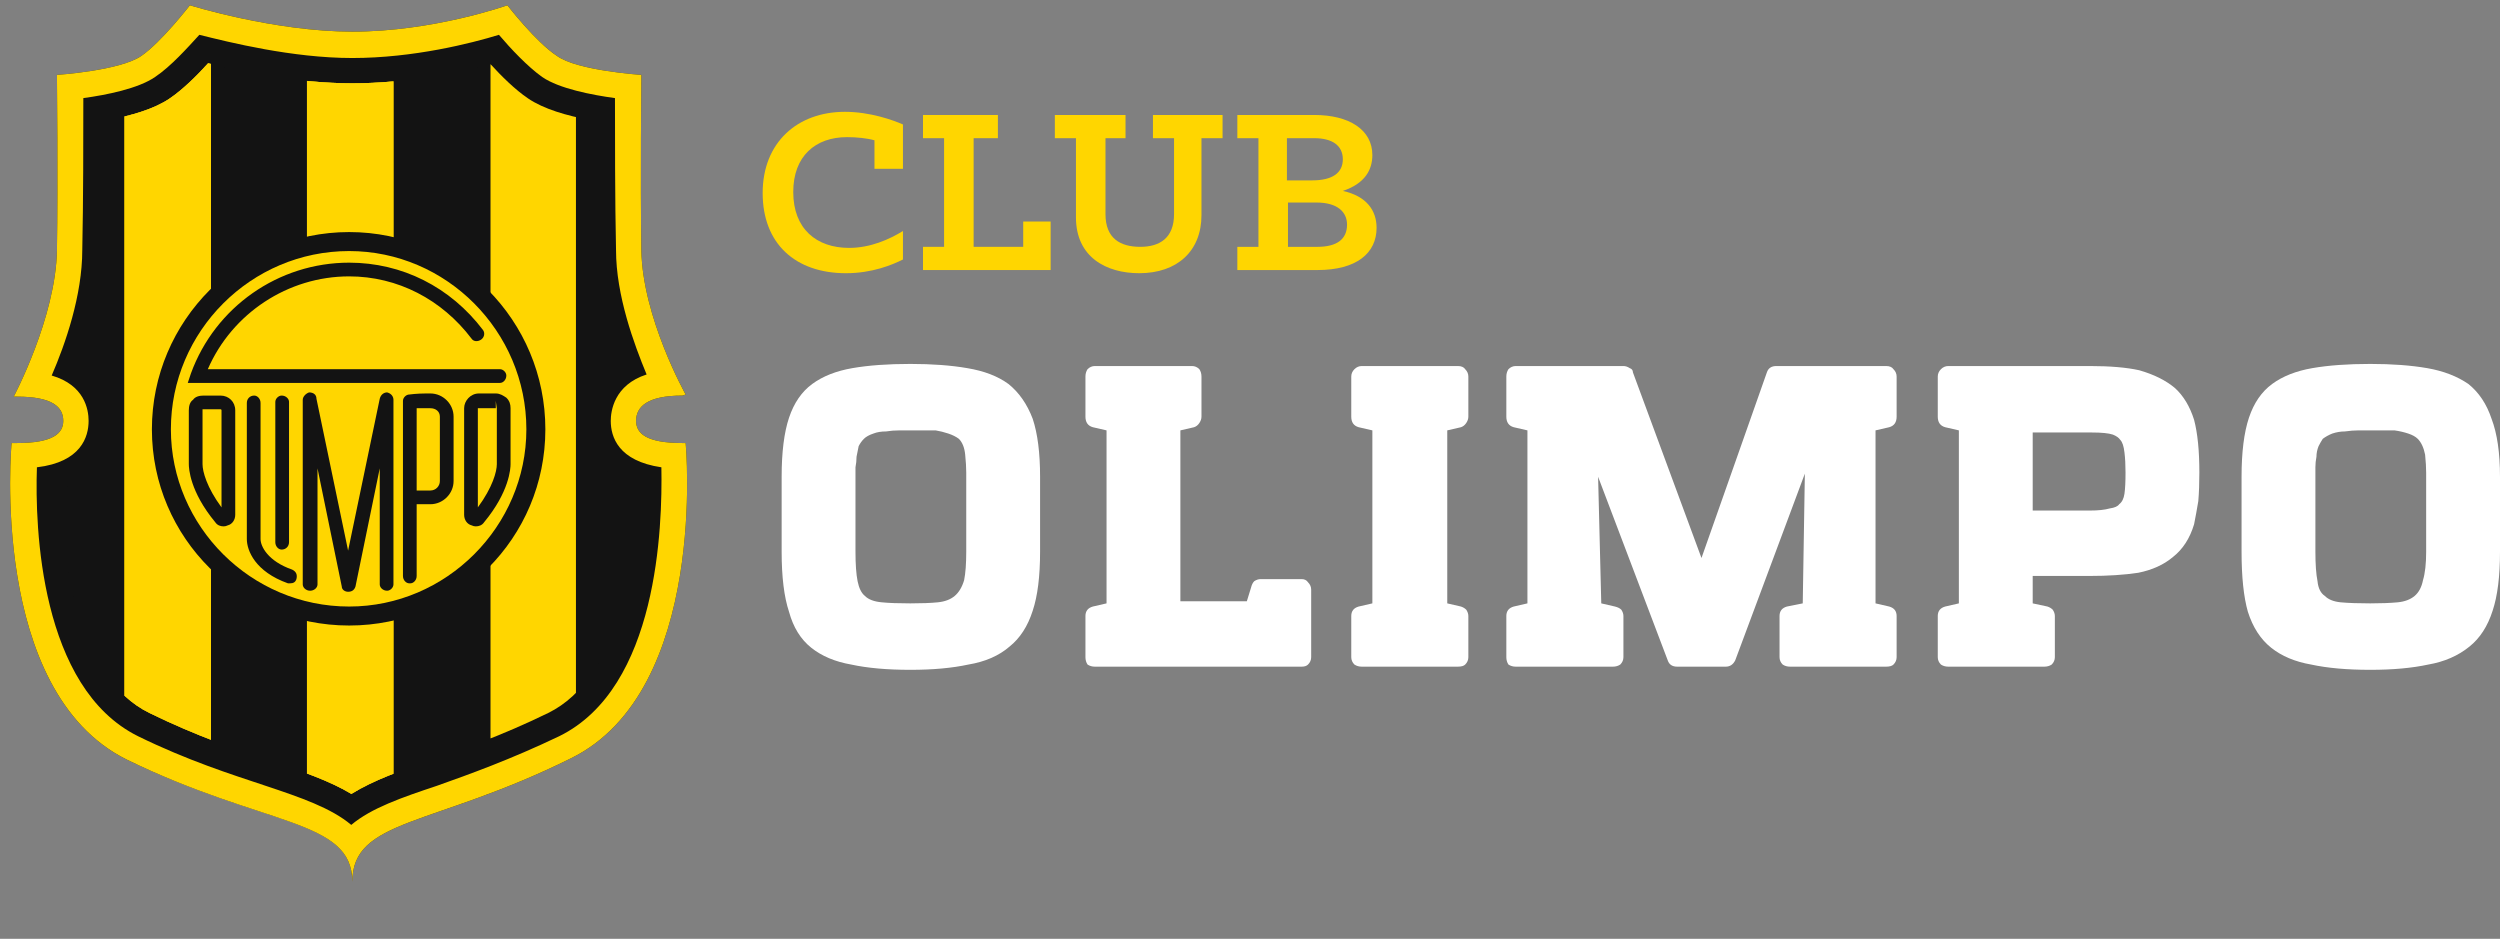 <svg version="1.2" xmlns="http://www.w3.org/2000/svg" viewBox="0 0 237 89" width="237" height="89"><rect x="0" y="0" width="237" height="89" fill="#808080" stroke="none"/><defs><clipPath clipPathUnits="userSpaceOnUse" id="cp1"><path d="m-197-45h1920v2188h-1920z"/></clipPath><clipPath clipPathUnits="userSpaceOnUse" id="cp2"><path d="m1 0.5h236v87.87h-236z"/></clipPath><clipPath clipPathUnits="userSpaceOnUse" id="cp3"><path d="m19.73 6c3.26 0.82 8.56 1.9 13.67 1.9 5.15 0 10.01-1.02 13.08-1.84 1.06 1.16 2.35 2.44 3.58 3.27 1.48 1.01 3.69 1.64 5.83 2.04 0 3.56 0.01 8.64 0.06 12.4 0.05 3.77 1.16 7.61 2.3 10.6-2.68 1.98-2.8 5-2.8 5.49 0 1.3 0.42 4.93 4.86 6.38-0.04 6.96-1.56 18.03-8.34 21.35-4.46 2.18-8.29 3.51-11.37 4.57-2.56 0.88-5.16 1.78-7.29 3.1-2.16-1.29-4.79-2.17-7.38-3.03-3.21-1.07-7.21-2.41-11.76-4.64-6.77-3.31-8.3-14.34-8.34-21.3 4.57-1.42 5-5.12 5-6.43 0-0.78-0.2-3.63-2.84-5.48 1.12-3.01 2.21-6.87 2.26-10.61 0.05-3.76 0.05-8.84 0.04-12.4 2.13-0.4 4.34-1.03 5.81-2.04 1.25-0.85 2.56-2.15 3.63-3.33z"/></clipPath><clipPath clipPathUnits="userSpaceOnUse" id="cp4"><path d="m1 0.5h236v87.87h-236z"/></clipPath></defs><style>.a{fill:#fff}.b{fill:#ffd600}.c{fill:#131313}</style><g clip-path="url(#cp1)"><g clip-path="url(#cp2)"><path fill-rule="evenodd" class="a" d="m86.3 34.5q3.1 0 5.4 0.4 2.4 0.4 3.9 1.5 1.5 1.2 2.3 3.3 0.7 2.1 0.7 5.5v7.1q0 3.5-0.7 5.6-0.7 2.2-2.2 3.4-1.5 1.3-3.9 1.7-2.3 0.5-5.5 0.5-3.3 0-5.6-0.5-2.3-0.4-3.8-1.6-1.5-1.2-2.1-3.4-0.7-2.1-0.7-5.7v-7.1q0-3.5 0.7-5.6 0.7-2.1 2.2-3.2 1.5-1.1 3.8-1.5 2.3-0.4 5.5-0.4zm-5.2 17.8q0 1.8 0.2 2.8 0.2 1 0.7 1.4 0.5 0.5 1.6 0.6 1 0.1 2.7 0.1 1.6 0 2.6-0.1 1-0.1 1.6-0.6 0.6-0.5 0.9-1.5 0.2-1 0.2-2.7v-7.5q0-0.7-0.1-1.7-0.1-1-0.6-1.5-0.4-0.3-1-0.5-0.6-0.2-1.2-0.3-0.7 0-1.3 0h-2.1q-0.7 0-1.3 0.1-0.7 0-1.2 0.2-0.6 0.2-0.9 0.5-0.3 0.3-0.5 0.7-0.1 0.5-0.2 1 0 0.5-0.1 1 0 0.5 0 0.9z"/><path class="a" d="m123.4 54.9q0.4 0 0.6 0.3 0.3 0.3 0.3 0.7v6.4q0 0.4-0.3 0.7-0.2 0.2-0.6 0.2h-19.6q-0.4 0-0.7-0.2-0.2-0.3-0.2-0.7v-3.9q0-0.7 0.7-0.9l1.3-0.3v-16.4l-1.3-0.3q-0.7-0.2-0.7-1v-3.8q0-0.4 0.2-0.7 0.3-0.3 0.7-0.3h9.2q0.4 0 0.7 0.3 0.2 0.3 0.2 0.7v3.8q0 0.3-0.2 0.6-0.2 0.3-0.5 0.4l-1.3 0.3v16.2h6.3l0.4-1.3q0.1-0.4 0.3-0.6 0.3-0.2 0.6-0.2z"/><path class="a" d="m137.2 40.8v16.4l1.3 0.3q0.3 0.1 0.5 0.3 0.2 0.3 0.2 0.6v3.9q0 0.4-0.3 0.7-0.2 0.2-0.7 0.2h-9.1q-0.4 0-0.7-0.2-0.3-0.3-0.3-0.7v-3.9q0-0.7 0.7-0.9l1.3-0.3v-16.4l-1.3-0.3q-0.7-0.2-0.7-1v-3.8q0-0.4 0.3-0.7 0.3-0.3 0.7-0.3h9.1q0.5 0 0.7 0.3 0.3 0.3 0.3 0.7v3.8q0 0.3-0.2 0.6-0.2 0.3-0.5 0.4z"/><path class="a" d="m179.1 40.5l-1.3 0.3v16.4l1.3 0.3q0.7 0.2 0.7 0.9v3.9q0 0.4-0.3 0.7-0.2 0.2-0.7 0.2h-2-5.1-0.1-1.9q-0.4 0-0.7-0.2-0.3-0.3-0.3-0.7v-3.9q0-0.7 0.7-0.9l1.5-0.3 0.2-12.3-6.6 17.7q-0.3 0.6-0.9 0.6h-4.6q-0.7 0-0.9-0.6l-6.6-17.4 0.3 12 1.3 0.3q0.4 0.1 0.6 0.3 0.2 0.3 0.2 0.6v3.9q0 0.4-0.3 0.7-0.3 0.2-0.7 0.2h-2-5.2-2q-0.4 0-0.7-0.2-0.2-0.3-0.2-0.7v-3.9q0-0.7 0.7-0.9l1.3-0.3v-16.4l-1.3-0.3q-0.7-0.2-0.7-1v-3.8q0-0.4 0.2-0.7 0.3-0.3 0.7-0.3h10.2q0.3 0 0.6 0.2 0.3 0.1 0.3 0.4l6.5 17.6 6.2-17.6q0.2-0.6 0.9-0.6h10.4q0.5 0 0.7 0.3 0.3 0.3 0.3 0.7v3.8q0 0.8-0.7 1z"/><path fill-rule="evenodd" class="a" d="m206.2 36.8q1.2 1.1 1.8 3 0.5 1.9 0.5 5 0 1.5-0.1 2.7-0.2 1.2-0.4 2.2-0.6 2-2 3.1-1.3 1.1-3.3 1.5-2 0.3-4.6 0.3h-5.4v2.6l1.4 0.3q0.3 0.1 0.5 0.3 0.2 0.3 0.2 0.6v3.9q0 0.4-0.3 0.7-0.3 0.2-0.7 0.2h-9.1q-0.4 0-0.7-0.2-0.3-0.3-0.3-0.7v-3.9q0-0.7 0.7-0.9l1.3-0.3v-16.4l-1.3-0.3q-0.7-0.2-0.7-1v-3.8q0-0.4 0.3-0.7 0.3-0.3 0.7-0.3h13.4q2.9 0 4.7 0.4 2.1 0.6 3.4 1.7zm-5.3 11q0.4-0.3 0.5-1 0.1-0.7 0.1-2 0-1.1-0.1-1.9-0.1-0.9-0.4-1.2-0.2-0.3-0.7-0.5-0.6-0.2-2-0.2h-5.6v7.4h5.4q1.2 0 1.9-0.2 0.7-0.1 0.9-0.4z"/><path fill-rule="evenodd" class="a" d="m224.7 34.5q3.1 0 5.4 0.4 2.3 0.4 3.9 1.5 1.5 1.2 2.2 3.3 0.8 2.1 0.8 5.5v7.1q0 3.5-0.7 5.6-0.7 2.2-2.2 3.4-1.6 1.3-3.9 1.7-2.3 0.5-5.5 0.5-3.3 0-5.6-0.5-2.3-0.4-3.8-1.6-1.5-1.2-2.2-3.4-0.6-2.1-0.6-5.7v-7.1q0-3.5 0.7-5.6 0.7-2.1 2.2-3.2 1.5-1.1 3.8-1.5 2.3-0.4 5.5-0.4zm-5.2 17.8q0 1.8 0.2 2.8 0.1 1 0.7 1.4 0.5 0.5 1.5 0.6 1.1 0.1 2.8 0.1 1.5 0 2.6-0.1 1-0.1 1.6-0.6 0.6-0.5 0.8-1.5 0.3-1 0.3-2.7v-7.5q0-0.7-0.1-1.7-0.2-1-0.7-1.5-0.3-0.3-0.9-0.5-0.6-0.2-1.3-0.3-0.6 0-1.3 0h-2.1q-0.6 0-1.3 0.1-0.6 0-1.2 0.2-0.5 0.2-0.9 0.5-0.2 0.3-0.4 0.7-0.2 0.5-0.2 1-0.1 0.5-0.1 1 0 0.5 0 0.9z"/><path class="b" d="m72.3 18.3c0-4.8 3.3-7.7 7.8-7.7 2.4 0 4.6 0.8 5.5 1.2v4.2h-2.7v-2.7c-0.7-0.2-1.7-0.3-2.6-0.3-3 0-5.1 1.8-5.1 5.2 0 3.5 2.2 5.3 5.3 5.3 2 0 3.8-0.8 5.1-1.6v2.7c-1 0.5-2.9 1.3-5.4 1.3-4.8 0-7.9-2.8-7.9-7.6z"/><path class="b" d="m87.5 23.4h2v-10.3h-2v-2.2h7.1v2.2h-2.3v10.3h4.7v-2.4h2.6v4.6h-12.1z"/><path class="b" d="m102 20.6v-7.5h-2v-2.2h6.7v2.2h-1.9v7.2c0 2.3 1.4 3.1 3.3 3.1 1.8 0 3.2-0.8 3.2-3.1v-7.2h-2v-2.2h6.6v2.2h-2v7.3c0 3.4-2.3 5.5-5.9 5.5-3.1 0-6-1.5-6-5.3z"/><path fill-rule="evenodd" class="b" d="m117.3 23.4h2v-10.3h-2v-2.2h7.3c3.3 0 5.5 1.4 5.5 3.8 0 1.4-0.7 2.7-2.8 3.4 2.3 0.5 3.2 1.9 3.2 3.5 0 2.4-1.9 4-5.6 4h-7.6zm7.1-6.3c1.9 0 2.9-0.7 2.9-2 0-1.3-1-2-2.7-2h-2.6v4zm0.5 6.3c1.8 0 2.8-0.7 2.8-2.1 0-1.2-0.9-2.1-2.9-2.1h-2.7v4.2z"/><path class="c" d="m1.1 42c0 0 0.5 0 0.5 0 3.4 0 4.4-0.9 4.4-2.1 0-1.3-1-2.3-4.4-2.3 0 0-0.3 0-0.3 0 0 0 4-7.5 4.1-13.9 0.1-6.4 0-16.6 0-16.6 0 0 6-0.4 8-1.8 1.9-1.3 4.6-4.8 4.6-4.8 0 0 8 2.5 15.4 2.5 7.7 0 14.7-2.5 14.7-2.5 0 0 2.7 3.5 4.7 4.8 1.9 1.4 8 1.8 8 1.8 0 0-0.1 10.2 0 16.6 0.1 6.4 4.2 13.7 4.2 13.7 0 0-0.3 0.1-0.3 0.1-3.4 0-4.4 1.1-4.4 2.4 0 1.2 1 2.1 4.4 2.1 0 0 0.3 0 0.3 0 0 0 2.2 23.5-10.9 29.9-13.1 6.5-20.7 5.7-20.7 11.7 0-6-8.2-5.2-21.4-11.6-13.1-6.5-10.9-30-10.9-30z"/><path fill-rule="evenodd" class="b" d="m52.8 5.3c1.9 1.4 8 1.8 8 1.8 0 0-0.1 10.2 0 16.6 0.1 6.4 4.2 13.7 4.2 13.7 0 0-0.3 0.1-0.3 0.1-3.4 0-4.4 1.1-4.4 2.4 0 1.2 1 2.1 4.4 2.1 0 0 0.3 0 0.3 0 0 0 2.2 23.5-10.9 29.9-13.1 6.5-20.7 5.7-20.7 11.7 0-6-8.3-5.2-21.4-11.6-13.1-6.5-10.9-30-10.9-30 0 0 0.5 0 0.5 0 3.4 0 4.4-0.9 4.4-2.1 0-1.3-1-2.3-4.4-2.3 0 0-0.3 0-0.3 0 0 0 4-7.5 4.1-13.9 0.1-6.4 0-16.6 0-16.6 0 0 6-0.4 8-1.8 1.9-1.3 4.6-4.8 4.6-4.8 0 0 8 2.5 15.4 2.5 7.7 0 14.7-2.5 14.7-2.5 0 0 2.7 3.5 4.7 4.8zm-38.1 2c-1.6 1.1-4.6 1.7-6.8 2 0 3.4 0 9.9-0.1 14.4 0 4.3-1.6 8.9-2.9 11.9 3.1 0.9 3.5 3.2 3.5 4.3 0 1.5-0.7 3.9-4.9 4.4-0.2 5.7 0.3 20.9 9.6 25.5 4.7 2.3 8.8 3.6 12.1 4.7 3.3 1.1 6.2 2.1 8.1 3.7 1.9-1.6 4.8-2.6 8.1-3.7 3.1-1.1 7-2.5 11.6-4.7 9.4-4.6 9.8-19.9 9.7-25.5-4.1-0.6-4.8-2.9-4.8-4.4 0-0.9 0.3-3.4 3.4-4.4-1.2-2.9-2.9-7.5-2.9-11.8-0.1-4.5-0.1-11-0.1-14.4-2.2-0.3-5.3-0.9-6.9-2-1.4-1-3-2.7-4.1-4-2.6 0.8-8.1 2.2-13.9 2.2-5.7 0-11.7-1.5-14.5-2.2-1.1 1.2-2.7 3-4.2 4z"/></g><g clip-path="url(#cp3)"><path class="b" d="m11.8 1.1h8.2v87.3h-8.2z"/><path class="b" d="m29.1 1.1h8.2v87.3h-8.2z"/><path class="c" d="m1.1 42c0 0 0.5 0 0.5 0 3.4 0 4.4-0.9 4.4-2.1 0-1.3-1-2.3-4.4-2.3 0 0-0.3 0-0.3 0 0 0 4-7.5 4.1-13.9 0.1-6.4 0-16.6 0-16.6 0 0 6-0.4 8-1.8 1.9-1.3 4.6-4.8 4.6-4.8 0 0 8 2.5 15.4 2.5 7.7 0 14.7-2.5 14.7-2.5 0 0 2.7 3.5 4.7 4.8 1.9 1.4 8 1.8 8 1.8 0 0-0.1 10.2 0 16.6 0.1 6.4 4.2 13.7 4.2 13.7 0 0-0.3 0.1-0.3 0.1-3.4 0-4.4 1.1-4.4 2.4 0 1.2 1 2.1 4.4 2.1 0 0 0.3 0 0.3 0 0 0 2.2 23.5-10.9 29.9-13.1 6.5-20.7 5.7-20.7 11.7 0-6-8.2-5.2-21.4-11.6-13.1-6.5-10.9-30-10.9-30z"/><path class="b" d="m11.8 1.1h8.2v87.3h-8.2z"/><path class="b" d="m29.1 1.1h8.2v87.3h-8.2z"/><path class="b" d="m11.8 1.1h8.2v87.3h-8.2z"/><path class="b" d="m29.1 1.1h8.2v87.3h-8.2z"/><path class="b" d="m46.5 1.1h8.1v87.3h-8.1z"/></g><g clip-path="url(#cp4)"><path class="b" d="m33.1 58.4c-9.8 0-17.8-7.9-17.8-17.7 0-9.8 8-17.8 17.8-17.8 9.7 0 17.7 8 17.7 17.8 0 9.8-8 17.7-17.7 17.7z"/><path fill-rule="evenodd" class="c" d="m51.7 40.7c0 10.3-8.3 18.6-18.6 18.6-10.3 0-18.7-8.3-18.7-18.6 0-10.3 8.4-18.7 18.7-18.7 10.3 0 18.6 8.4 18.6 18.7zm-35.5 0c0 9.2 7.6 16.8 16.9 16.8 9.2 0 16.8-7.6 16.8-16.8 0-9.3-7.6-16.9-16.8-16.9-9.3 0-16.9 7.6-16.9 16.9z"/><path fill-rule="evenodd" class="c" d="m21.2 49.9c-0.3 0-0.6-0.1-0.8-0.4-2.4-2.9-2.5-5.1-2.5-5.5v-5.1c0-0.4 0.1-0.8 0.4-1 0.2-0.3 0.6-0.4 1-0.4h1.6c0.8 0 1.4 0.6 1.4 1.4v9.9c0 0.5-0.3 0.9-0.7 1q-0.2 0.1-0.4 0.1zm-1.9-11.1q-0.1 0-0.1 0v5.2c0 0.7 0.4 2.2 1.8 4.1v-9.2q0-0.1-0.1-0.1z"/><path fill-rule="evenodd" class="c" d="m45.1 49.9q-0.2 0-0.4-0.1c-0.4-0.1-0.7-0.5-0.7-1v-10.1c0-0.7 0.6-1.4 1.4-1.4h1.6c0.4 0 0.7 0.2 1 0.4 0.3 0.3 0.4 0.6 0.4 1v5.3c0 0.4-0.1 2.6-2.5 5.5-0.2 0.3-0.5 0.4-0.8 0.4zm1.9-11.9v0.7h-1.6q-0.1 0-0.1 0v9.4c1.4-1.9 1.8-3.4 1.8-4.1v-5.3z"/><path class="c" d="m27.5 55.3q-0.1 0-0.2 0c-3.1-1.1-3.9-3.1-3.9-4.2v-12.9c0-0.4 0.3-0.7 0.7-0.7 0.3 0 0.6 0.3 0.6 0.7v12.9c0 0.7 0.7 2.1 3 2.9 0.4 0.2 0.5 0.5 0.4 0.9-0.1 0.3-0.3 0.4-0.6 0.4z"/><path class="c" d="m26.7 52.1c-0.3 0-0.6-0.3-0.6-0.7v-13.3c0-0.3 0.3-0.6 0.6-0.6 0.4 0 0.7 0.3 0.7 0.6v13.3c0 0.4-0.3 0.7-0.7 0.7z"/><path fill-rule="evenodd" class="c" d="m38.9 55.3h-0.1c-0.3 0-0.6-0.3-0.6-0.7v-16.6c0-0.3 0.3-0.6 0.6-0.6 0 0 0.7-0.1 1.6-0.1h0.4c1.2 0 2.2 1 2.2 2.2v6.1c0 1.2-1 2.2-2.2 2.2h-1.3v6.8c0 0.4-0.3 0.7-0.6 0.7zm0.6-8.8h1.3c0.5 0 0.9-0.4 0.9-0.9v-6.1c0-0.5-0.4-0.8-0.9-0.8h-0.4q-0.5 0-0.9 0z"/><path class="c" d="m33 56.1c-0.3 0-0.6-0.2-0.6-0.5l-2.3-11.2v11c0 0.3-0.3 0.6-0.7 0.6-0.4 0-0.7-0.3-0.7-0.6v-17.5c0-0.3 0.3-0.6 0.6-0.7 0.4 0 0.7 0.2 0.7 0.6l3 14.4 3-14.4c0.1-0.4 0.4-0.6 0.7-0.6 0.4 0.1 0.6 0.4 0.6 0.7v17.5c0 0.3-0.3 0.6-0.6 0.6-0.4 0-0.7-0.3-0.7-0.6v-11l-2.3 11.2c-0.1 0.3-0.3 0.5-0.7 0.5z"/><path class="b" d="m47.4 35.6h-28.6c2.1-5.8 7.7-10 14.3-10 4.9 0 9.4 2.4 12.1 6.1"/><path class="c" d="m47.4 36.3h-29.6l0.3-0.9c2.3-6.3 8.3-10.5 15-10.5 5 0 9.6 2.3 12.7 6.4 0.2 0.3 0.1 0.7-0.2 0.9-0.3 0.2-0.7 0.2-0.9-0.1-2.8-3.7-7-5.9-11.6-5.9-5.8 0-11.1 3.5-13.4 8.8h27.7c0.3 0 0.6 0.3 0.6 0.6 0 0.4-0.3 0.7-0.6 0.7z"/></g></g></svg>